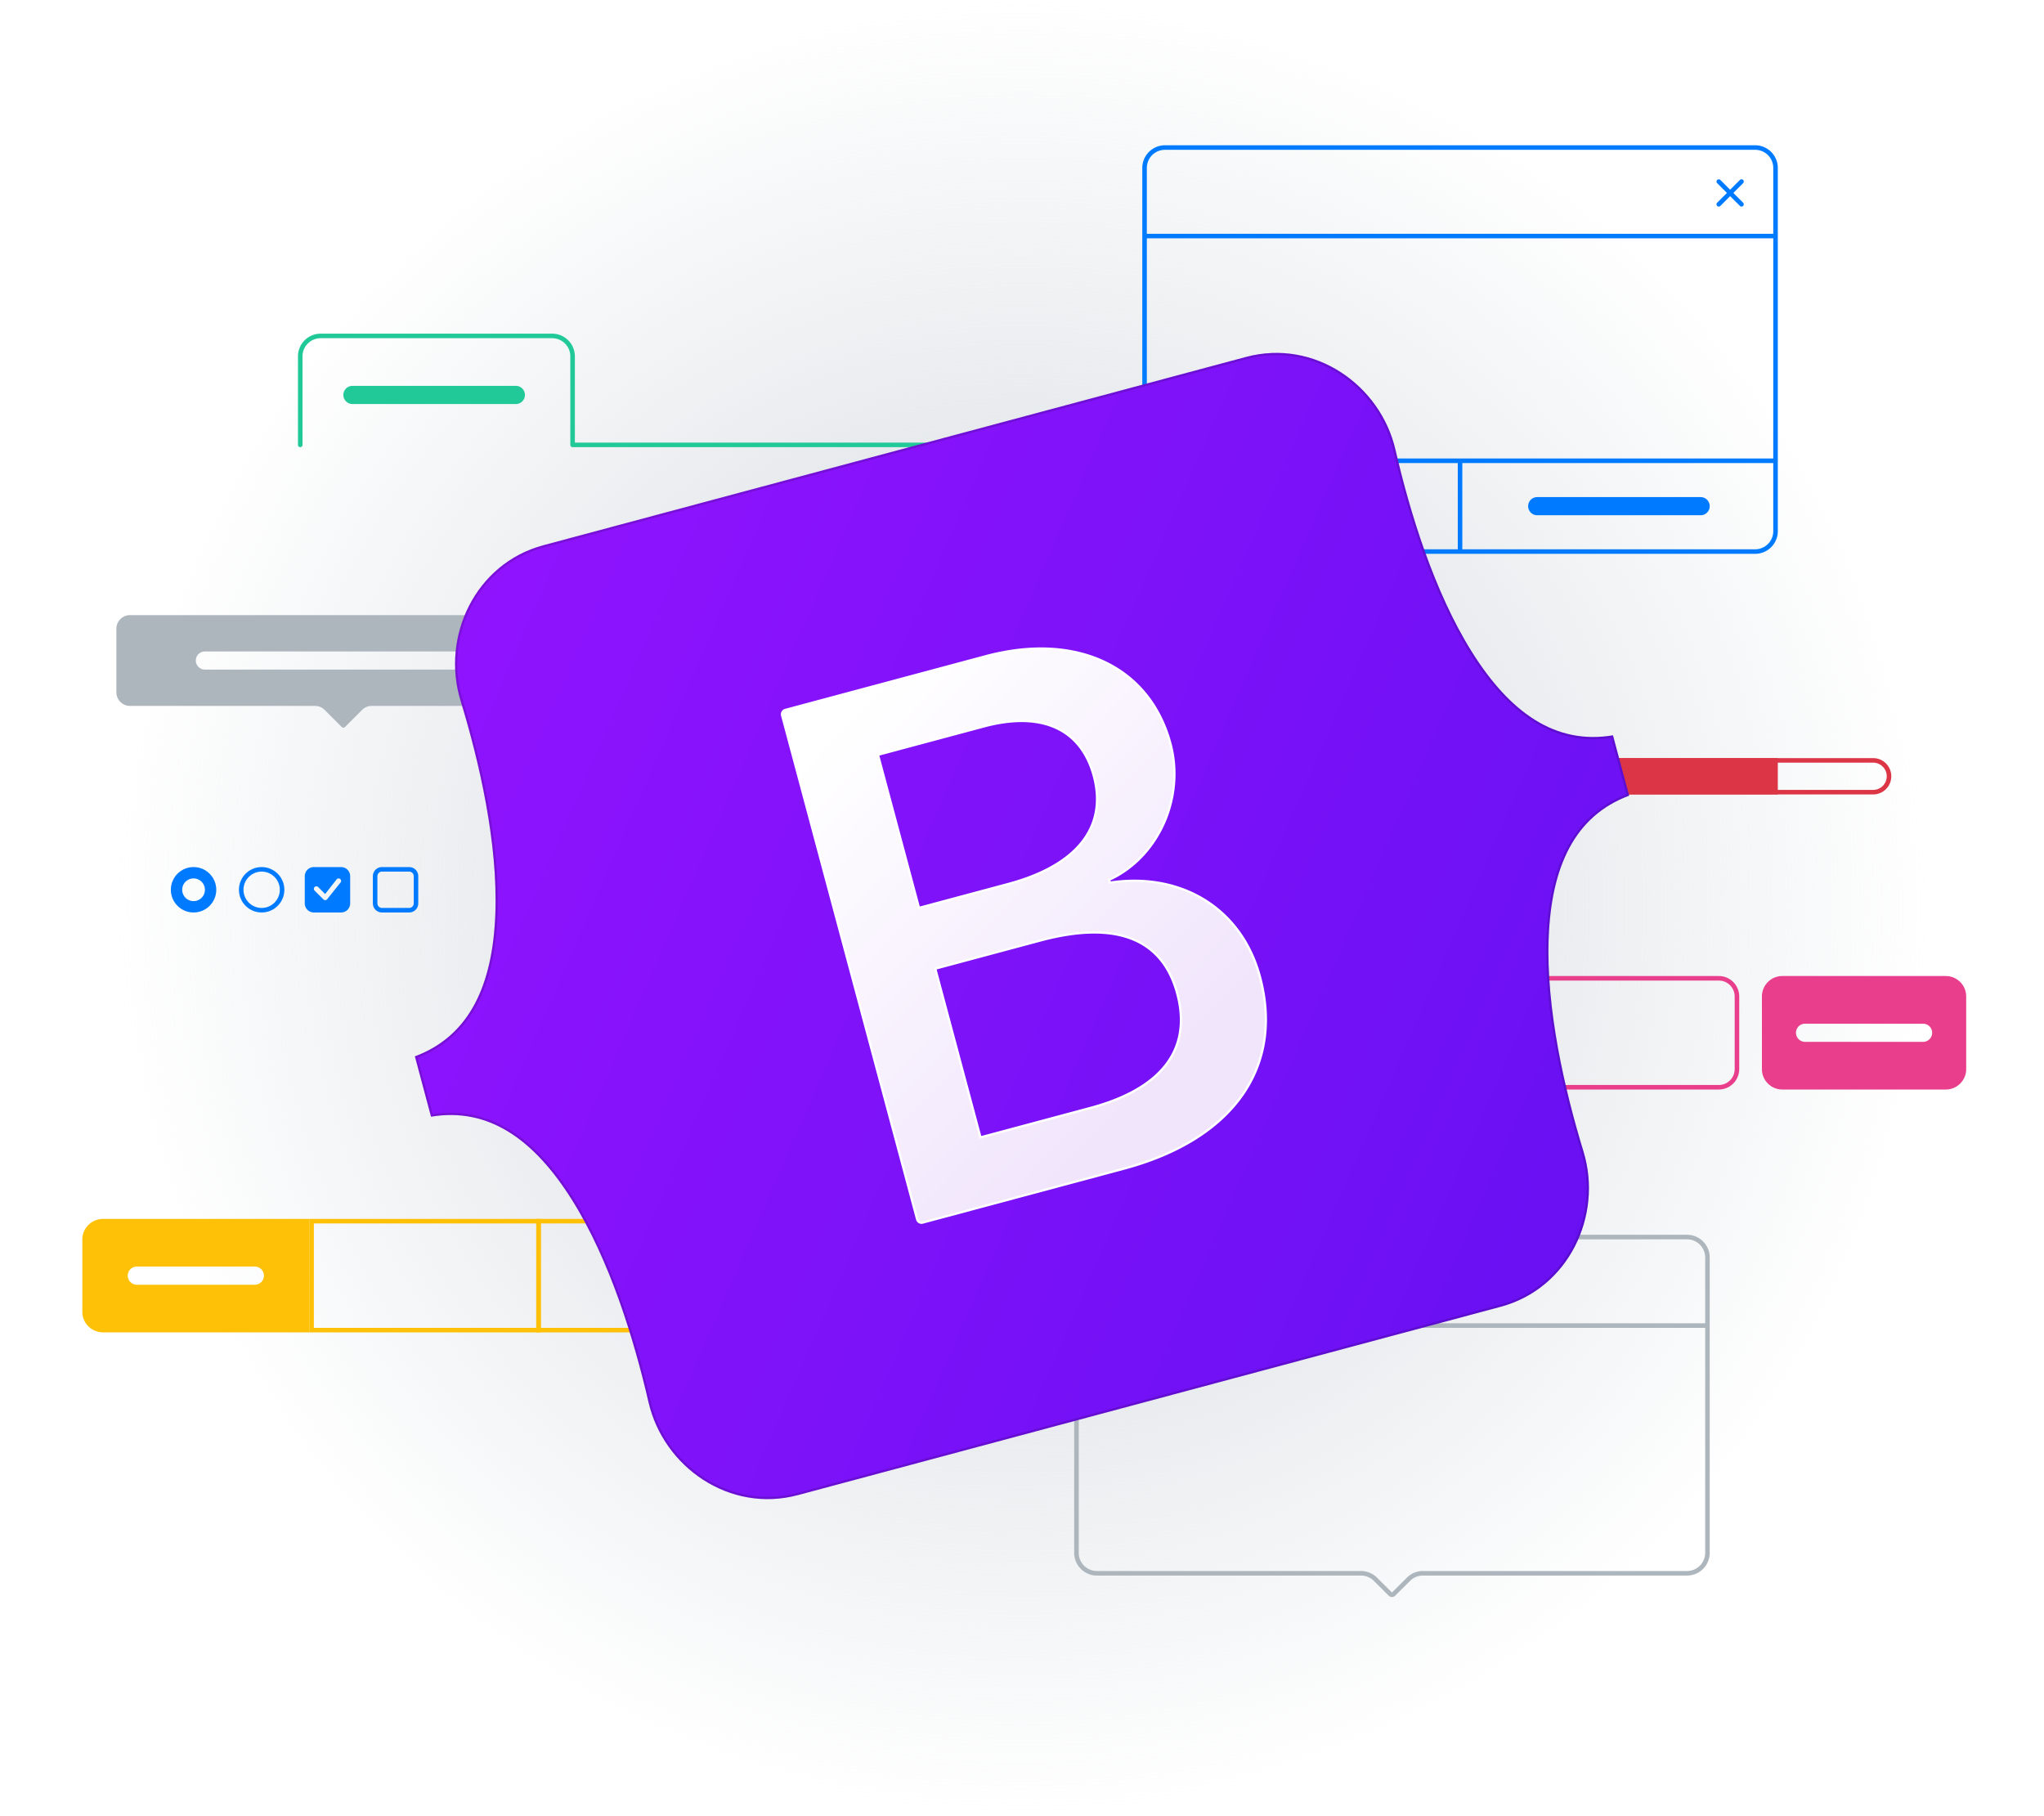 <svg xmlns="http://www.w3.org/2000/svg" width="600" height="533" class="img-fluid mb-3 mb-md-0" role="img" viewBox="0 0 900 800"><title>Bootstrap</title><g clip-path="url(#clip0)"><circle cx="450" cy="400" r="400" fill="url(#paint0_radial)"></circle><path fill="#ffc107" fill-rule="evenodd" d="M138 539h98v46h-98v-46zm100-2v50H136v-50h102z" clip-rule="evenodd"></path><path fill="#ffc107" fill-rule="evenodd" d="M238 539h89a7 7 0 017 7v32a7 7 0 01-7 7h-89v-46zm89-2a9 9 0 019 9v32a9 9 0 01-9 9h-91v-50h91zm-281.816 0c-5.072 0-9.184 4.029-9.184 9v32c0 4.971 4.112 9 9.184 9H136v-50H45.184zM60 558a4 4 0 000 8h52a4 4 0 000-8H60z" clip-rule="evenodd"></path><path fill="#007bff" fill-rule="evenodd" d="M115 400a8 8 0 100-16 8 8 0 000 16zm0 2c5.523 0 10-4.477 10-10s-4.477-10-10-10-10 4.477-10 10 4.477 10 10 10zm-30 0c5.523 0 10-4.477 10-10s-4.477-10-10-10-10 4.477-10 10 4.477 10 10 10zm0-5a5 5 0 100-10 5 5 0 000 10zm53-15a4 4 0 00-4 4v12a4 4 0 004 4h12a4 4 0 004-4v-12a4 4 0 00-4-4h-12zm11.676 5.324a1.103 1.103 0 00-1.591.033l-5.115 6.517-3.084-3.084a1.105 1.105 0 00-1.562 1.563l3.898 3.898a1.103 1.103 0 001.589-.03l5.881-7.351a1.103 1.103 0 00-.016-1.546zM180 384h-12a2 2 0 00-2 2v12a2 2 0 002 2h12a2 2 0 002-2v-12a2 2 0 00-2-2zm-12-2a4 4 0 00-4 4v12a4 4 0 004 4h12a4 4 0 004-4v-12a4 4 0 00-4-4h-12z" clip-rule="evenodd"></path><path fill="#adb5bd" fill-rule="evenodd" d="M473 554c0-5.523 4.477-10 10-10h260c5.523 0 10 4.477 10 10v130.125c0 5.523-4.477 10-10 10H626.646a7.994 7.994 0 00-5.64 2.327l-6.596 6.556c-.78.776-2.04.776-2.82 0l-6.596-6.556a7.994 7.994 0 00-5.64-2.327H483c-5.523 0-10-4.477-10-10V554zm10-8a8 8 0 00-8 8v29h276v-29a8 8 0 00-8-8H483zm268 39H475v99.125a8 8 0 008 8h116.354a10 10 0 017.05 2.908L613 701.59l6.596-6.557a10 10 0 017.05-2.908H743a8 8 0 008-8V585z" clip-rule="evenodd"></path><path fill="#007bff" fill-rule="evenodd" d="M503 74c0-5.523 4.477-10 10-10h260c5.523 0 10 4.477 10 10v160c0 5.523-4.477 10-10 10H513c-5.523 0-10-4.477-10-10V74zm10-8a8 8 0 00-8 8v29h276V74a8 8 0 00-8-8H513zm268 39H505v97h276v-97zm0 99H644v38h129a8 8 0 008-8v-30zm-139 38v-38H505v30a8 8 0 008 8h129z" clip-rule="evenodd"></path><path fill="#007bff" fill-rule="evenodd" d="M756.293 79.293a1 1 0 011.414 0L762 83.586l4.293-4.293a1 1 0 111.414 1.414L763.414 85l4.293 4.293a1 1 0 11-1.414 1.414L762 86.414l-4.293 4.293a1 1 0 11-1.414-1.414L760.586 85l-4.293-4.293a1 1 0 010-1.414z" clip-rule="evenodd"></path><path fill="#007bff" d="M673 223a4 4 0 014-4h72a4 4 0 010 8h-72a4 4 0 01-4-4zm-140 0a4 4 0 014-4h72a4 4 0 010 8h-72a4 4 0 01-4-4z"></path><path fill="#e83e8c" fill-rule="evenodd" d="M757 432H475a7 7 0 00-7 7v32a7 7 0 007 7h282a7 7 0 007-7v-32a7 7 0 00-7-7zm-282-2a9 9 0 00-9 9v32a9 9 0 009 9h282a9 9 0 009-9v-32a9 9 0 00-9-9H475zm310 0a9 9 0 00-9 9v32a9 9 0 009 9h72a9 9 0 009-9v-32a9 9 0 00-9-9h-72zm10 21a4 4 0 000 8h52a4 4 0 000-8h-52z" clip-rule="evenodd"></path><path fill="#dc3545" fill-rule="evenodd" d="M825 336H541a6 6 0 100 12h284a6 6 0 100-12zm-284-2a8 8 0 000 16h284a8 8 0 000-16H541z" clip-rule="evenodd"></path><path fill="#dc3545" d="M533 342a8 8 0 018-8h242v16H541a8 8 0 01-8-8z"></path><path fill="#adb5bd" fill-rule="evenodd" d="M57 271a6 6 0 00-6 6v28a6 6 0 006 6h81.515a6 6 0 014.242 1.757l7.536 7.536a1 1 0 001.414 0l7.536-7.536a6 6 0 014.242-1.757H245a6 6 0 006-6v-28a6 6 0 00-6-6H57zm33 16a4 4 0 000 8h122a4 4 0 000-8H90z" clip-rule="evenodd"></path><path fill="#20c997" fill-rule="evenodd" d="M253 157c0-5.523-4.477-10-10-10H141c-5.523 0-10 4.477-10 10v39a1 1 0 002 0v-39a8 8 0 018-8h102a8 8 0 018 8v39a1 1 0 001 1h198a1 1 0 000-2H253v-38z" clip-rule="evenodd"></path><path fill="#20c997" d="M151 174a4 4 0 014-4h72a4 4 0 010 8h-72a4 4 0 01-4-4z"></path><path fill="url(#paint1_linear)" fill-rule="evenodd" d="M202.606 300.603c-8.615-28.187 6.531-60.366 36.506-68.398l309.643-82.969c29.975-8.031 59.181 12.264 65.814 40.982 6.371 27.588 17.095 62.662 33.744 89.141 16.7 26.562 36.732 40.854 62.058 36.589l7.125 26.591c-24.065 8.969-34.268 31.362-35.45 62.716-1.178 31.256 7.072 66.993 15.348 94.07 8.615 28.187-6.531 60.366-36.506 68.398l-309.643 82.969c-29.975 8.031-59.181-12.264-65.814-40.982-6.371-27.587-17.095-62.661-33.744-89.141-16.7-26.562-36.732-40.854-62.058-36.588l-7.125-26.592c24.065-8.969 34.268-31.362 35.45-62.715 1.178-31.257-7.072-66.994-15.348-94.071z" clip-rule="evenodd" filter="url(#filter0_d)"></path><path fill-opacity=".15" fill-rule="evenodd" d="M239.37 233.171c-29.369 7.87-44.275 39.435-35.808 67.14 8.286 27.109 16.576 62.974 15.391 94.4-1.175 31.158-11.239 53.906-35.25 63.291l6.659 24.848c25.486-3.877 45.576 10.791 62.172 37.187 16.739 26.623 27.493 61.828 33.872 89.448 6.519 28.227 35.21 48.11 64.58 40.241l309.644-82.969c29.369-7.87 44.275-39.435 35.807-67.139-8.285-27.11-16.575-62.975-15.39-94.401 1.175-31.158 11.239-53.906 35.25-63.29l-6.659-24.849c-25.486 3.877-45.576-10.791-62.172-37.186-16.739-26.624-27.493-61.829-33.872-89.449-6.519-28.227-35.21-48.11-64.58-40.241L239.37 233.171zm471.001 82.777c-25.326 4.265-45.358-10.027-62.058-36.589-16.649-26.479-27.373-61.553-33.744-89.141-6.633-28.718-35.839-49.013-65.814-40.982l-309.643 82.969c-29.975 8.032-45.121 40.211-36.506 68.398 8.276 27.077 16.526 62.814 15.348 94.071-1.182 31.353-11.385 53.746-35.45 62.715l7.125 26.592c25.326-4.266 45.358 10.026 62.058 36.588 16.649 26.479 27.373 61.554 33.744 89.141 6.633 28.718 35.839 49.013 65.814 40.982l309.643-82.969c29.975-8.032 45.121-40.211 36.506-68.398-8.276-27.077-16.526-62.814-15.348-94.07 1.182-31.354 11.385-53.747 35.45-62.716l-7.125-26.591z" clip-rule="evenodd" filter="url(#filter1_d)"></path><path fill="url(#paint2_linear)" d="M494.943 510.853c48.05-12.875 70.547-44.737 59.895-84.492-8.052-30.051-34.542-46.271-66.141-41.494l-.336-1.252c21.532-9.796 33.472-35.977 27.056-59.924-9.143-34.12-41.392-49.3-81.46-38.564l-88.221 23.639a2 2 0 00-1.414 2.449l59.481 221.988a2 2 0 002.45 1.414l88.69-23.764zM386.538 328.532l46.642-12.498c25.355-6.794 42.858.93 48.478 21.903 5.997 22.382-7.395 39.39-37.759 47.526l-39.286 10.527-18.075-67.458zm45.167 168.567l-19.92-74.345 46.328-12.414c33.181-8.891 53.753-.983 60.296 23.434 6.542 24.416-6.724 41.894-38.34 50.366l-48.364 12.959z" filter="url(#filter2_d)"></path><path fill="#fff" fill-rule="evenodd" d="M343.839 311.345a2.5 2.5 0 011.767-3.062l88.221-23.639c20.12-5.391 38.326-4.288 52.67 2.492 14.355 6.784 24.796 19.232 29.403 36.426 6.438 24.026-5.424 50.293-26.947 60.331l.111.414c31.637-4.594 58.171 11.749 66.257 41.925 5.36 20.004 2.385 38.065-8.009 52.744-10.386 14.667-28.139 25.902-52.24 32.36l-88.69 23.764a2.5 2.5 0 01-3.062-1.768l-59.481-221.987zm2.026-2.096a1.5 1.5 0 00-1.06 1.837l59.481 221.988a1.5 1.5 0 001.837 1.06l88.691-23.764c23.949-6.418 41.47-17.551 51.682-31.972 10.203-14.409 13.151-32.157 7.859-51.908-7.981-29.786-34.216-45.87-65.584-41.129l-.442.067-.561-2.093.386-.175c21.297-9.689 33.137-35.616 26.78-59.34-4.536-16.926-14.791-29.128-28.864-35.78-14.083-6.656-32.036-7.775-51.984-2.43l-88.221 23.639zm40.061 18.929l47.124-12.627c12.743-3.414 23.585-3.201 31.974.566 8.408 3.775 14.275 11.085 17.117 21.691 3.034 11.325 1.167 21.34-5.336 29.545-6.485 8.183-17.539 14.51-32.777 18.593l-39.768 10.656-18.334-68.424zm1.224.707l17.817 66.492 38.802-10.397c15.126-4.053 25.951-10.297 32.253-18.248 6.284-7.929 8.115-17.61 5.153-28.666-2.778-10.367-8.473-17.405-16.56-21.037-8.106-3.64-18.693-3.891-31.306-.512l-46.159 12.368zm24.022 93.515l46.812-12.543c16.638-4.458 30.197-4.729 40.447-.757 10.282 3.985 17.155 12.209 20.461 24.544 3.303 12.329 1.615 22.969-4.946 31.595-6.545 8.603-17.885 15.133-33.748 19.384l-48.846 13.088-20.18-75.311zm1.225.707l19.662 73.379 47.88-12.829c15.753-4.221 26.854-10.666 33.211-19.024 6.341-8.335 8.014-18.643 4.776-30.73-3.238-12.081-9.921-20.019-19.856-23.87-9.967-3.863-23.284-3.643-39.827.79l-45.846 12.284z" clip-rule="evenodd" filter="url(#filter3_d)"></path></g><defs><filter id="filter0_d" width="704" height="623.928" x="98" y="96" color-interpolation-filters="sRGB" filterUnits="userSpaceOnUse"><feFlood flood-opacity="0" result="BackgroundImageFix"></feFlood><feColorMatrix in="SourceAlpha" values="0 0 0 0 0 0 0 0 0 0 0 0 0 0 0 0 0 0 127 0"></feColorMatrix><feOffset dy="8"></feOffset><feGaussianBlur stdDeviation="16"></feGaussianBlur><feColorMatrix values="0 0 0 0 0.424 0 0 0 0 0.067 0 0 0 0 0.957 0 0 0 0.25 0"></feColorMatrix><feBlend in2="BackgroundImageFix" result="effect1_dropShadow"></feBlend><feBlend in="SourceGraphic" in2="effect1_dropShadow" result="shape"></feBlend></filter><filter id="filter1_d" width="704" height="623.928" x="98" y="96" color-interpolation-filters="sRGB" filterUnits="userSpaceOnUse"><feFlood flood-opacity="0" result="BackgroundImageFix"></feFlood><feColorMatrix in="SourceAlpha" values="0 0 0 0 0 0 0 0 0 0 0 0 0 0 0 0 0 0 127 0"></feColorMatrix><feOffset dy="8"></feOffset><feGaussianBlur stdDeviation="16"></feGaussianBlur><feColorMatrix values="0 0 0 0 0.424 0 0 0 0 0.067 0 0 0 0 0.957 0 0 0 0.25 0"></feColorMatrix><feBlend in2="BackgroundImageFix" result="effect1_dropShadow"></feBlend><feBlend in="SourceGraphic" in2="effect1_dropShadow" result="shape"></feBlend></filter><filter id="filter2_d" width="260.144" height="302.767" x="327.804" y="252.368" color-interpolation-filters="sRGB" filterUnits="userSpaceOnUse"><feFlood flood-opacity="0" result="BackgroundImageFix"></feFlood><feColorMatrix in="SourceAlpha" values="0 0 0 0 0 0 0 0 0 0 0 0 0 0 0 0 0 0 127 0"></feColorMatrix><feOffset dy="4"></feOffset><feGaussianBlur stdDeviation="8"></feGaussianBlur><feColorMatrix values="0 0 0 0 0 0 0 0 0 0 0 0 0 0 0 0 0 0 0.15 0"></feColorMatrix><feBlend in2="BackgroundImageFix" result="effect1_dropShadow"></feBlend><feBlend in="SourceGraphic" in2="effect1_dropShadow" result="shape"></feBlend></filter><filter id="filter3_d" width="261.369" height="303.992" x="327.192" y="251.755" color-interpolation-filters="sRGB" filterUnits="userSpaceOnUse"><feFlood flood-opacity="0" result="BackgroundImageFix"></feFlood><feColorMatrix in="SourceAlpha" values="0 0 0 0 0 0 0 0 0 0 0 0 0 0 0 0 0 0 127 0"></feColorMatrix><feOffset dy="4"></feOffset><feGaussianBlur stdDeviation="8"></feGaussianBlur><feColorMatrix values="0 0 0 0 0 0 0 0 0 0 0 0 0 0 0 0 0 0 0.15 0"></feColorMatrix><feBlend in2="BackgroundImageFix" result="effect1_dropShadow"></feBlend><feBlend in="SourceGraphic" in2="effect1_dropShadow" result="shape"></feBlend></filter><linearGradient id="paint1_linear" x1="211.405" x2="769.059" y1="251.5" y2="494.972" gradientUnits="userSpaceOnUse"><stop offset="0" stop-color="#9013fe"></stop><stop offset=".995" stop-color="#6610f2"></stop></linearGradient><linearGradient id="paint2_linear" x1="363.642" x2="515.493" y1="319.901" y2="465.49" gradientUnits="userSpaceOnUse"><stop offset="0" stop-color="#fff"></stop><stop offset="1" stop-color="#f1e5fc"></stop></linearGradient><radialGradient id="paint0_radial" cx="0" cy="0" r="1" gradientTransform="rotate(90 25 425) scale(400)" gradientUnits="userSpaceOnUse"><stop offset="0" stop-color="#ced4da"></stop><stop offset="1" stop-color="#ced4da" stop-opacity="0"></stop></radialGradient><clipPath id="clip0"><path fill="#fff" d="M0 0h900v800H0z"></path></clipPath></defs></svg>